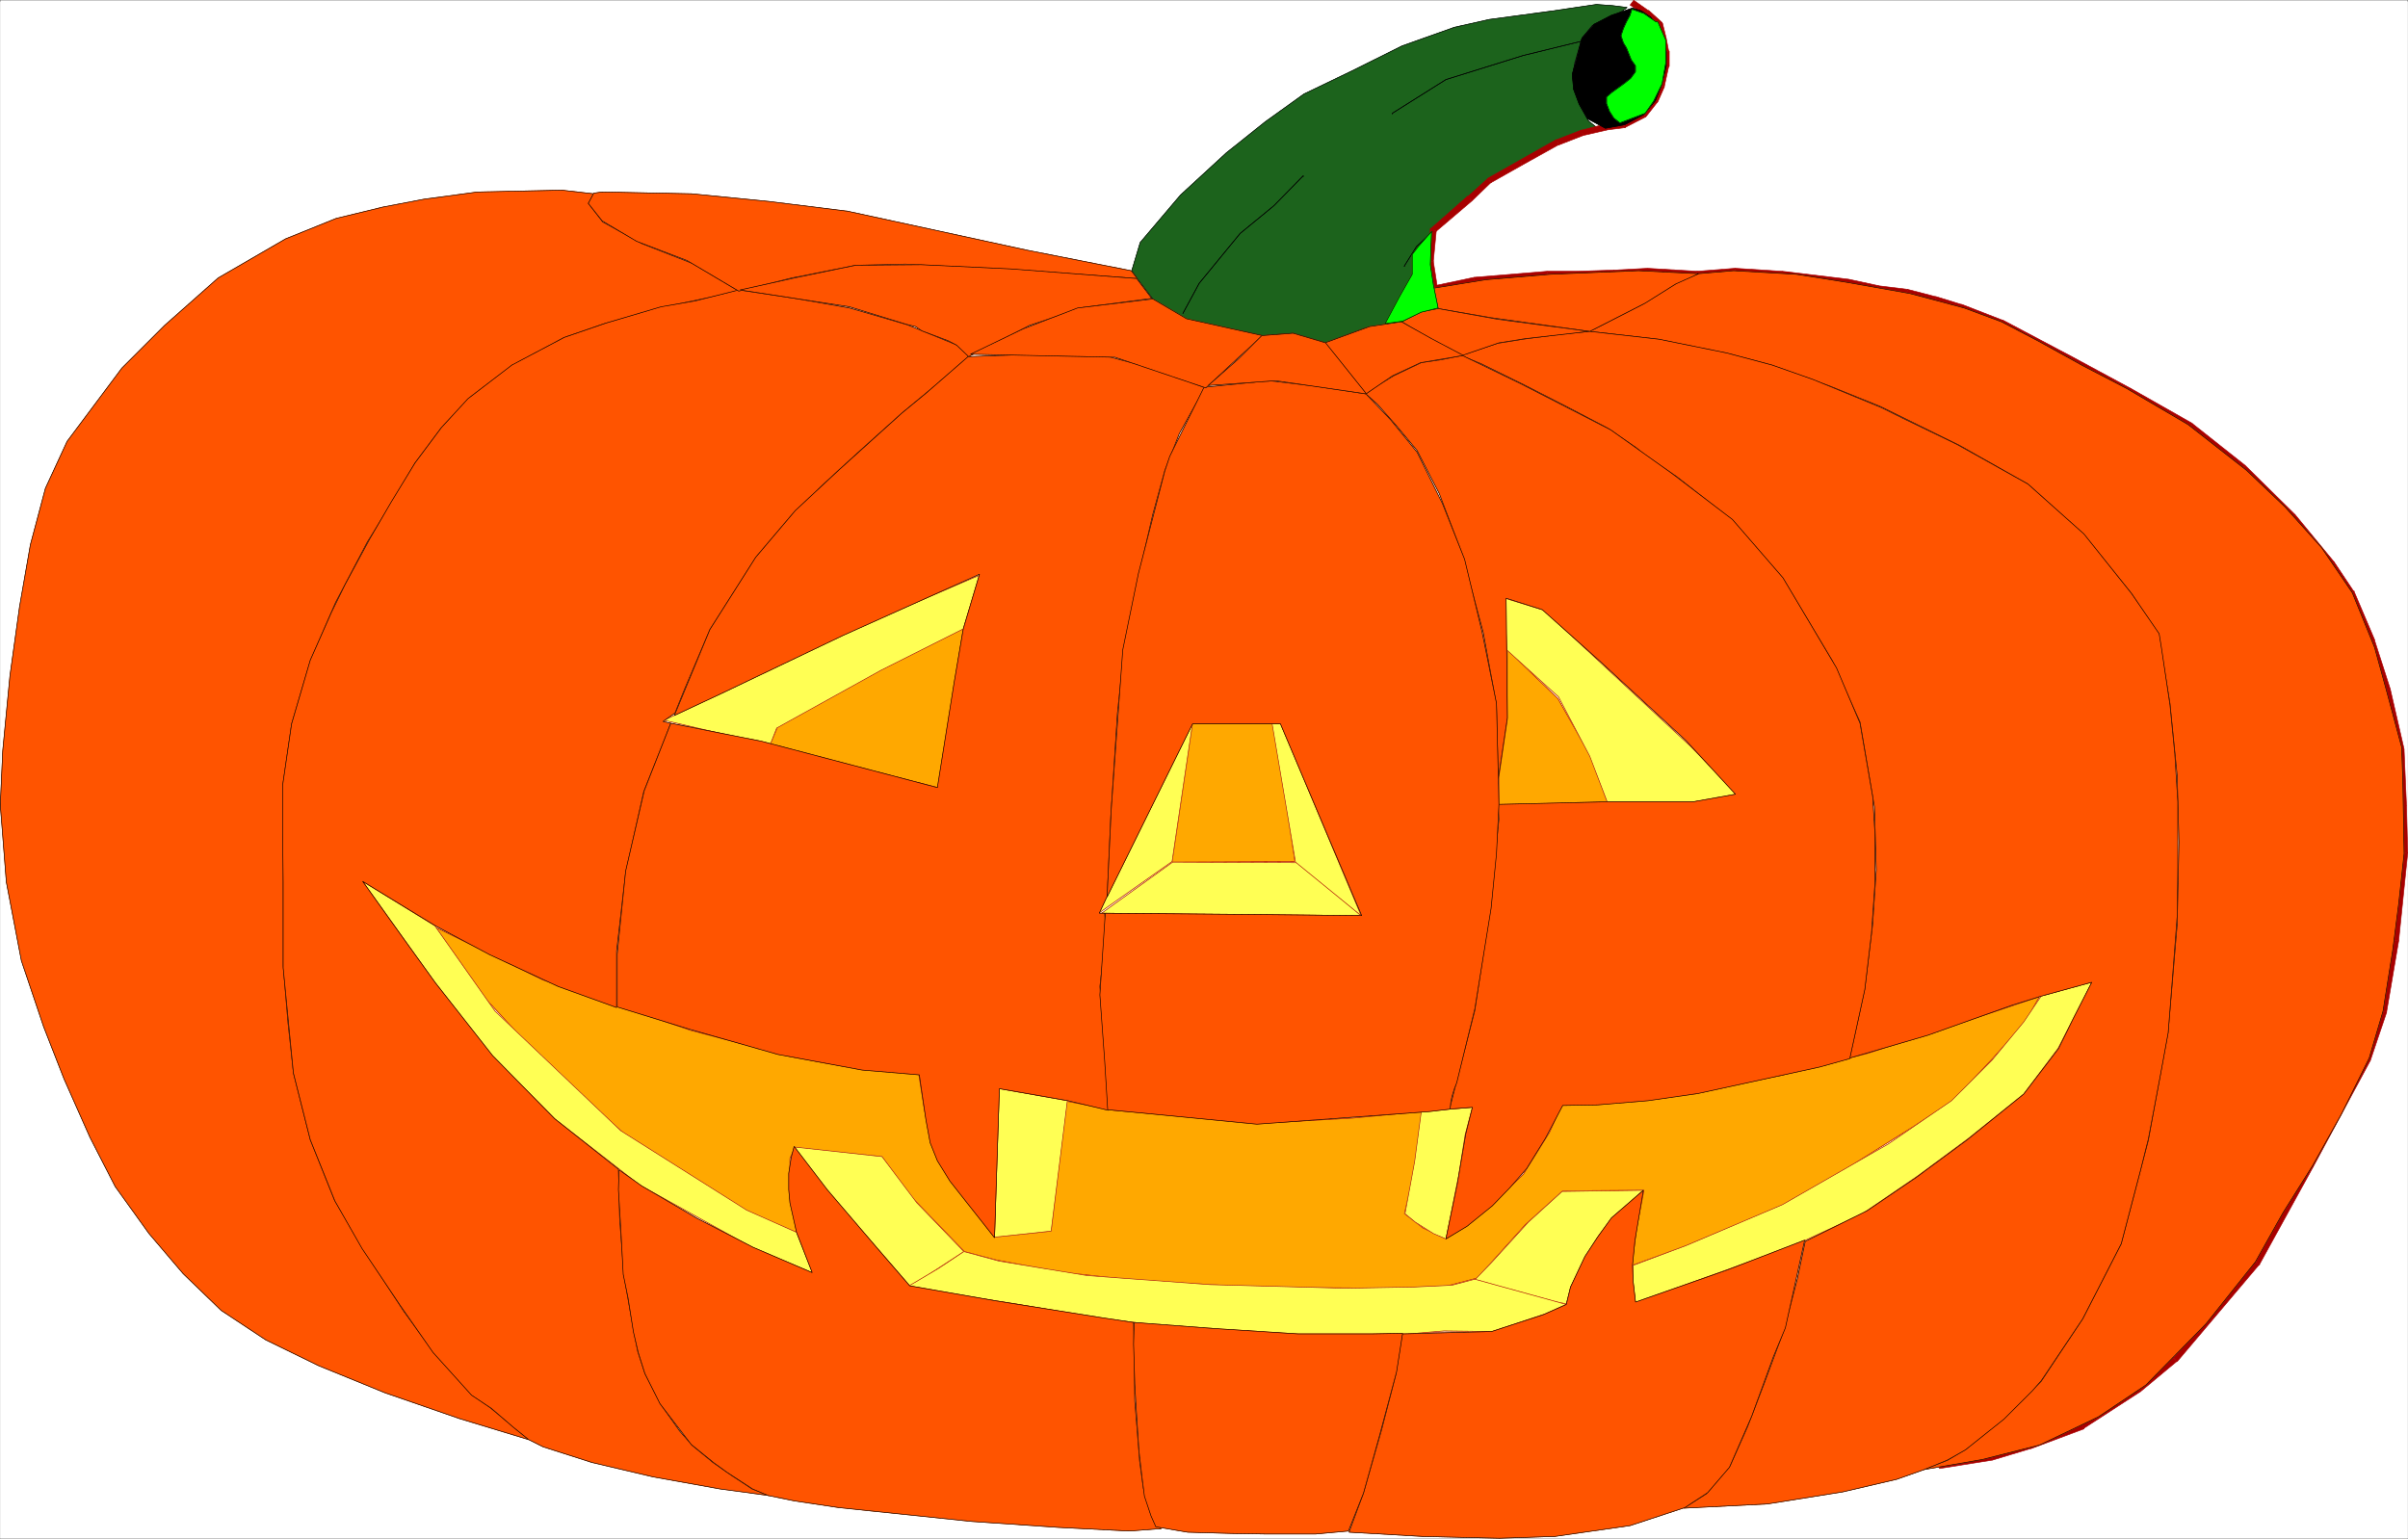 <svg width="3997.011" height="2554.129" viewBox="0 0 2997.758 1915.597" xmlns="http://www.w3.org/2000/svg"><rect x="0" y="0" width="2997.758" height="1915.597" fill="#333333" stroke="none"/><defs><clipPath id="a"><path d="M0 0h2997.016v1913.082H0Zm0 0"/></clipPath></defs><path style="fill:#fff;fill-opacity:1;fill-rule:nonzero;stroke:none" d="M0 1913.082h2997.016V-1.84H0Zm0 0" transform="translate(.371 2.143)"/><g clip-path="url(#a)" transform="translate(.371 2.143)"><path style="fill:#fff;fill-opacity:1;fill-rule:evenodd;stroke:#fff;stroke-width:.19;stroke-linecap:square;stroke-linejoin:bevel;stroke-miterlimit:10;stroke-opacity:1" d="M0 .25h766.5V490H0Zm0 0" transform="matrix(3.91 0 0 -3.91 0 1914.06)"/></g><path style="fill:#1c631c;fill-opacity:1;fill-rule:evenodd;stroke:#1c631c;stroke-width:.19;stroke-linecap:square;stroke-linejoin:bevel;stroke-miterlimit:10;stroke-opacity:1" d="m362.94 412.87 12.84 15.12 14.56 13.4 12.46 9.95 12.26 8.8 15.52 7.47 15.71 7.84 16.68 5.94 11.11 2.49 19.93 2.68 14.18 2.1 5.17-.38 4.6-.58-3.45-2.48-7.66-3.26-3.26-4.02-2.3-7.84-.77-4.79 2.3-8.61 2.88-5.17 2.87-2.29-7.28-1.73-9.96-4.4-17.44-10.33-7.28-6.89-5.94-4.79-4.79-4.4-.39-10.33.96-8.04 1.34-6.51-5.94-1.15-5.56-3.06-11.49-1.91-12.84-4.79-10.35 3.06-9.77-.76-24.91 5.36-9.97 6.31-4.98 6.51-1.73 2.49zm0 0" transform="matrix(3.91 0 0 -3.91 .371 1916.203)"/><path style="fill:none;stroke:#000;stroke-width:.19;stroke-linecap:square;stroke-linejoin:bevel;stroke-miterlimit:10;stroke-opacity:1" d="m362.94 412.87 12.84 15.12 14.56 13.4 12.46 9.95 12.26 8.8 15.52 7.47 15.71 7.84 16.68 5.94 11.11 2.49 19.93 2.68 14.18 2.1 5.17-.38 4.6-.58-3.45-2.48-7.66-3.26-3.26-4.02-2.3-7.84-.77-4.79 2.3-8.61 2.88-5.17 2.87-2.29-7.28-1.73-9.96-4.4-17.44-10.33-7.28-6.89-5.94-4.79-4.79-4.4-.39-10.33.96-8.04 1.34-6.51-5.94-1.15-5.56-3.06-11.49-1.91-12.84-4.79-10.35 3.06-9.77-.76-24.91 5.36-9.97 6.31-4.98 6.51-1.73 2.49zm0 0" transform="matrix(3.91 0 0 -3.91 .371 1916.203)"/><path style="fill:#ffa800;fill-opacity:1;fill-rule:evenodd;stroke:#ffa800;stroke-width:.19;stroke-linecap:square;stroke-linejoin:bevel;stroke-miterlimit:10;stroke-opacity:1" d="m400.11 132.31-24.33 2.29-21.27 1.92-14.95 2.87-4.98-41.34-18.02-1.92-14.75 18.95-5.37 10.72-2.3 11.29-1.72 10.91-13.03 1.15-11.88 1.53-15.71 2.87-32.01 8.42-47.14 16.08-33.91 16.65 16.28-23.16 11.5-12.44 17.63-17.23 14.18-12.44 24.34-15.5 13.6-8.99 17.25-7.27-1.72 9.56-.39 8.62v5.36l1.53 3.44 27.79-2.87 9.58-13.01 16.67-17.23 10.16-2.68 20.31-3.83 22.61-2.48 32-1.92 24.72-.57 26.26-.19 17.63.76 9.58 2.49 15.33 17.03 11.88 10.72 25.87.19-2.3-12.05-1.53-11.87 16.86 6.12 30.66 12.83 20.69 11.86 21.08 13.21 13.03 8.61 12.46 13.2 10.35 11.68 4.6 8.04-25.11-8.42-29.32-9.57-27.78-7.08-37.56-7.28-16.67-1.34-15.52-.76-4.03-8.81-8.24-13.2-9.2-9-9.19-7.65-6.33-4.02-7.28 3.45-5.94 4.59 3.83 17.03 2.11 15.5-22.42-2.1zm0 0" transform="matrix(3.91 0 0 -3.91 .371 1916.203)"/><path style="fill:none;stroke:#a80000;stroke-width:.19;stroke-linecap:square;stroke-linejoin:bevel;stroke-miterlimit:10;stroke-opacity:1" d="m400.11 132.31-24.33 2.29-21.27 1.92-14.95 2.87-4.98-41.34-18.02-1.92-14.75 18.95-5.37 10.72-2.3 11.29-1.72 10.91-13.03 1.15-11.88 1.53-15.71 2.87-32.01 8.42-47.14 16.08-33.91 16.65 16.28-23.16 11.5-12.44 17.63-17.23 14.18-12.44 24.34-15.5 13.6-8.99 17.25-7.27-1.72 9.56-.39 8.62v5.36l1.53 3.44 27.79-2.87 9.58-13.01 16.67-17.23 10.16-2.68 20.31-3.83 22.61-2.48 32-1.92 24.72-.57 26.26-.19 17.63.76 9.58 2.49 15.33 17.03 11.88 10.72 25.87.19-2.3-12.05-1.53-11.87 16.86 6.12 30.66 12.83 20.69 11.86 21.08 13.21 13.03 8.61 12.46 13.2 10.35 11.68 4.6 8.04-25.11-8.42-29.32-9.57-27.78-7.08-37.56-7.28-16.67-1.34-15.52-.76-4.03-8.81-8.24-13.2-9.2-9-9.19-7.65-6.33-4.02-7.28 3.45-5.94 4.59 3.83 17.03 2.11 15.5-22.42-2.1zm0 0" transform="matrix(3.91 0 0 -3.91 .371 1916.203)"/><path style="fill:#ffa800;fill-opacity:1;fill-rule:evenodd;stroke:#ffa800;stroke-width:.19;stroke-linecap:square;stroke-linejoin:bevel;stroke-miterlimit:10;stroke-opacity:1" d="m379.61 259.77 25.87-.19 6.71-43.83-39.1-.19zm0 0" transform="matrix(3.91 0 0 -3.91 .371 1916.203)"/><path style="fill:none;stroke:#a80000;stroke-width:.19;stroke-linecap:square;stroke-linejoin:bevel;stroke-miterlimit:10;stroke-opacity:1" d="m379.61 259.77 25.87-.19 6.71-43.83-39.1-.19zm0 0" transform="matrix(3.91 0 0 -3.91 .371 1916.203)"/><path style="fill:#ffa800;fill-opacity:1;fill-rule:evenodd;stroke:#ffa800;stroke-width:.19;stroke-linecap:square;stroke-linejoin:bevel;stroke-miterlimit:10;stroke-opacity:1" d="m479.83 283.12 5.75-5.55 10.35-9.96 10.34-18.37 5.37-14.54-34.49-1.15v9.18l2.68 18.18zm0 0" transform="matrix(3.91 0 0 -3.91 .371 1916.203)"/><path style="fill:none;stroke:#a80000;stroke-width:.19;stroke-linecap:square;stroke-linejoin:bevel;stroke-miterlimit:10;stroke-opacity:1" d="m479.83 283.12 5.75-5.55 10.35-9.96 10.34-18.37 5.37-14.54-34.49-1.15v9.18l2.68 18.18zm0 0" transform="matrix(3.91 0 0 -3.91 .371 1916.203)"/><path style="fill:#ffa800;fill-opacity:1;fill-rule:evenodd;stroke:#ffa800;stroke-width:.19;stroke-linecap:square;stroke-linejoin:bevel;stroke-miterlimit:10;stroke-opacity:1" d="m245.09 252.88 53.46-13.59 8.05 50.72-30.09-15.12-28.93-16.08zm0 0" transform="matrix(3.91 0 0 -3.91 .371 1916.203)"/><path style="fill:none;stroke:#a80000;stroke-width:.19;stroke-linecap:square;stroke-linejoin:bevel;stroke-miterlimit:10;stroke-opacity:1" d="m245.09 252.88 53.46-13.59 8.05 50.72-30.09-15.12-28.93-16.08zm0 0" transform="matrix(3.91 0 0 -3.91 .371 1916.203)"/><path style="fill:#ffff54;fill-opacity:1;fill-rule:evenodd;stroke:#ffff54;stroke-width:.19;stroke-linecap:square;stroke-linejoin:bevel;stroke-miterlimit:10;stroke-opacity:1" d="m350.67 199.29 22.62 16.27 40.05-.19 19.92-16.85zm0 0" transform="matrix(3.91 0 0 -3.91 .371 1916.203)"/><path style="fill:none;stroke:#a80000;stroke-width:.19;stroke-linecap:square;stroke-linejoin:bevel;stroke-miterlimit:10;stroke-opacity:1" d="m350.67 199.29 22.62 16.27 40.05-.19 19.92-16.85zm0 0" transform="matrix(3.91 0 0 -3.91 .371 1916.203)"/><path style="fill:#ffff54;fill-opacity:1;fill-rule:evenodd;stroke:#ffff54;stroke-width:.19;stroke-linecap:square;stroke-linejoin:bevel;stroke-miterlimit:10;stroke-opacity:1" d="m433.26 198.52-25.67 61.25h-2.69l7.48-44.21zm0 0" transform="matrix(3.91 0 0 -3.91 .371 1916.203)"/><path style="fill:none;stroke:#a80000;stroke-width:.19;stroke-linecap:square;stroke-linejoin:bevel;stroke-miterlimit:10;stroke-opacity:1" d="m433.26 198.52-25.67 61.25h-2.69l7.48-44.21zM306.98 91.54l-16.67-10.72 13.42-2.87 18.39-3.06 23.95-3.64 22.81-3.63 11.69-.96 34.11-1.34 35.26.38 17.43.39v-.19" transform="matrix(3.91 0 0 -3.91 .371 1916.203)"/><path style="fill:#a80000;fill-opacity:1;fill-rule:evenodd;stroke:#a80000;stroke-width:.19;stroke-linecap:square;stroke-linejoin:bevel;stroke-miterlimit:10;stroke-opacity:1" d="M524.86 486.75h-.19l-4.6 3.25-1.15-1.53 4.79-3.25v.19zm0 0" transform="matrix(3.91 0 0 -3.91 .371 1916.203)"/><path style="fill:#a80000;fill-opacity:1;fill-rule:evenodd;stroke:#a80000;stroke-width:.19;stroke-linecap:square;stroke-linejoin:bevel;stroke-miterlimit:10;stroke-opacity:1" d="m529.27 482.54-.39.57-4.02 3.64-1.15-1.34 4.03-3.64-.39.38 1.92.39-.19.38-.2.19zm0 0" transform="matrix(3.91 0 0 -3.91 .371 1916.203)"/><path style="fill:#a80000;fill-opacity:1;fill-rule:evenodd;stroke:#a80000;stroke-width:.19;stroke-linecap:square;stroke-linejoin:bevel;stroke-miterlimit:10;stroke-opacity:1" d="m530.42 477.94-1.15 4.6-1.92-.39 1.34-4.59zm.96-4.21-.2.19-.76 4.02-1.73-.38.77-4.02v.19h1.92-.2v.19zm0 0" transform="matrix(3.91 0 0 -3.91 .371 1916.203)"/><path style="fill:#a80000;fill-opacity:1;fill-rule:evenodd;stroke:#a80000;stroke-width:.19;stroke-linecap:square;stroke-linejoin:bevel;stroke-miterlimit:10;stroke-opacity:1" d="m531.18 468.76.2.19v4.78h-1.92v-4.78.19l1.72-.38v.19h.2zm0 0" transform="matrix(3.91 0 0 -3.91 .371 1916.203)"/><path style="fill:#a80000;fill-opacity:1;fill-rule:evenodd;stroke:#a80000;stroke-width:.19;stroke-linecap:square;stroke-linejoin:bevel;stroke-miterlimit:10;stroke-opacity:1" d="M529.84 462.44v.19l1.34 6.13-1.72.38-1.34-6.12v.19zm0 0" transform="matrix(3.91 0 0 -3.91 .371 1916.203)"/><path style="fill:#a80000;fill-opacity:1;fill-rule:evenodd;stroke:#a80000;stroke-width:.19;stroke-linecap:square;stroke-linejoin:bevel;stroke-miterlimit:10;stroke-opacity:1" d="m527.54 457.46.2.2 2.1 4.78-1.72.77-2.11-4.79.19.19 1.34-1.15.2.2zm0 0" transform="matrix(3.91 0 0 -3.91 .371 1916.203)"/><path style="fill:#a80000;fill-opacity:1;fill-rule:evenodd;stroke:#a80000;stroke-width:.19;stroke-linecap:square;stroke-linejoin:bevel;stroke-miterlimit:10;stroke-opacity:1" d="m523.9 452.87.19.19 3.45 4.4-1.34 1.15-3.45-4.4.19.19.96-1.53.19.19zm0 0" transform="matrix(3.91 0 0 -3.91 .371 1916.203)"/><path style="fill:#a80000;fill-opacity:1;fill-rule:evenodd;stroke:#a80000;stroke-width:.19;stroke-linecap:square;stroke-linejoin:bevel;stroke-miterlimit:10;stroke-opacity:1" d="m517.2 449.43.38.19 6.32 3.25-.96 1.53-6.32-3.25.38.19.2-1.91h.19l.19.19zm0 0" transform="matrix(3.91 0 0 -3.91 .371 1916.203)"/><path style="fill:#a80000;fill-opacity:1;fill-rule:evenodd;stroke:#a80000;stroke-width:.19;stroke-linecap:square;stroke-linejoin:bevel;stroke-miterlimit:10;stroke-opacity:1" d="M511.45 448.66h-.19l5.94.77-.2 1.91-5.94-.76zm0 0" transform="matrix(3.91 0 0 -3.91 .371 1916.203)"/><path style="fill:#a80000;fill-opacity:1;fill-rule:evenodd;stroke:#a80000;stroke-width:.19;stroke-linecap:square;stroke-linejoin:bevel;stroke-miterlimit:10;stroke-opacity:1" d="m503.97 446.94 7.48 1.72-.39 1.92-7.47-1.92h-.19zm0 0" transform="matrix(3.91 0 0 -3.91 .371 1916.203)"/><path style="fill:#a80000;fill-opacity:1;fill-rule:evenodd;stroke:#a80000;stroke-width:.19;stroke-linecap:square;stroke-linejoin:bevel;stroke-miterlimit:10;stroke-opacity:1" d="m496.31 444.07-.19-.19 7.85 3.06-.57 1.72-7.86-3.06h-.19zm0 0" transform="matrix(3.91 0 0 -3.91 .371 1916.203)"/><path style="fill:#a80000;fill-opacity:1;fill-rule:evenodd;stroke:#a80000;stroke-width:.19;stroke-linecap:square;stroke-linejoin:bevel;stroke-miterlimit:10;stroke-opacity:1" d="m484.62 437.56 11.69 6.51-.96 1.53-11.5-6.51zm0 0" transform="matrix(3.91 0 0 -3.91 .371 1916.203)"/><path style="fill:#a80000;fill-opacity:1;fill-rule:evenodd;stroke:#a80000;stroke-width:.19;stroke-linecap:square;stroke-linejoin:bevel;stroke-miterlimit:10;stroke-opacity:1" d="m474.66 432.01-.2-.19 10.16 5.74-.77 1.53-10.15-5.74-.19-.19.19.19-.19-.19zm0 0" transform="matrix(3.91 0 0 -3.91 .371 1916.203)"/><path style="fill:#a80000;fill-opacity:1;fill-rule:evenodd;stroke:#a80000;stroke-width:.19;stroke-linecap:square;stroke-linejoin:bevel;stroke-miterlimit:10;stroke-opacity:1" d="m468.52 426.08 6.14 5.93-1.15 1.15-6.33-5.74v.19zm0 0" transform="matrix(3.91 0 0 -3.91 .371 1916.203)"/><path style="fill:#a80000;fill-opacity:1;fill-rule:evenodd;stroke:#a80000;stroke-width:.19;stroke-linecap:square;stroke-linejoin:bevel;stroke-miterlimit:10;stroke-opacity:1" d="m457.22 416.7-.39-.57 11.69 9.95-1.34 1.53-11.5-10.14-.38-.58.38.58-.38-.2v-.38zm0 0" transform="matrix(3.91 0 0 -3.91 .371 1916.203)"/><path style="fill:#a80000;fill-opacity:1;fill-rule:evenodd;stroke:#a80000;stroke-width:.19;stroke-linecap:square;stroke-linejoin:bevel;stroke-miterlimit:10;stroke-opacity:1" d="M456.26 406.94v-.19l.96 9.95-1.92.19-.77-9.95v-.19.19h-.19l.19-.19zm0 0" transform="matrix(3.91 0 0 -3.91 .371 1916.203)"/><path style="fill:#a80000;fill-opacity:1;fill-rule:evenodd;stroke:#a80000;stroke-width:.19;stroke-linecap:square;stroke-linejoin:bevel;stroke-miterlimit:10;stroke-opacity:1" d="m456.64 399.09.96-.76-1.34 8.61-1.73-.19 1.35-8.61.95-.77-.95.77.19-.96.76.19zm0 0" transform="matrix(3.91 0 0 -3.91 .371 1916.203)"/><path style="fill:#a80000;fill-opacity:1;fill-rule:evenodd;stroke:#a80000;stroke-width:.19;stroke-linecap:square;stroke-linejoin:bevel;stroke-miterlimit:10;stroke-opacity:1" d="m469.29 401.77-12.65-2.68.19-1.72 12.84 2.68h-.19zm0 0" transform="matrix(3.91 0 0 -3.91 .371 1916.203)"/><path style="fill:#a80000;fill-opacity:1;fill-rule:evenodd;stroke:#a80000;stroke-width:.19;stroke-linecap:square;stroke-linejoin:bevel;stroke-miterlimit:10;stroke-opacity:1" d="m492.48 403.69-23.19-1.92.19-1.72 23.19 1.72h-.19zm0 0" transform="matrix(3.91 0 0 -3.91 .371 1916.203)"/><path style="fill:#a80000;fill-opacity:1;fill-rule:evenodd;stroke:#a80000;stroke-width:.19;stroke-linecap:square;stroke-linejoin:bevel;stroke-miterlimit:10;stroke-opacity:1" d="M501.87 403.69h-9.39v-1.92l9.39.19zm11.88.38-11.88-.38v-1.73l11.88.39h.19zm0 0" transform="matrix(3.91 0 0 -3.91 .371 1916.203)"/><path style="fill:#a80000;fill-opacity:1;fill-rule:evenodd;stroke:#a80000;stroke-width:.19;stroke-linecap:square;stroke-linejoin:bevel;stroke-miterlimit:10;stroke-opacity:1" d="m524.48 404.64-10.73-.57.19-1.72 10.54.57zm15.71-.95h.19l-15.9.95v-1.72l15.71-.96h.19zm0 0" transform="matrix(3.91 0 0 -3.91 .371 1916.203)"/><path style="fill:#a80000;fill-opacity:1;fill-rule:evenodd;stroke:#a80000;stroke-width:.19;stroke-linecap:square;stroke-linejoin:bevel;stroke-miterlimit:10;stroke-opacity:1" d="M552.45 404.64h-.19l-12.07-.95.19-1.73 12.07.96h-.19zm0 0" transform="matrix(3.91 0 0 -3.91 .371 1916.203)"/><path style="fill:#a80000;fill-opacity:1;fill-rule:evenodd;stroke:#a80000;stroke-width:.19;stroke-linecap:square;stroke-linejoin:bevel;stroke-miterlimit:10;stroke-opacity:1" d="M567.4 403.69h-.19l-14.76.95-.19-1.72 14.95-.96zm0 0" transform="matrix(3.91 0 0 -3.91 .371 1916.203)"/><path style="fill:#a80000;fill-opacity:1;fill-rule:evenodd;stroke:#a80000;stroke-width:.19;stroke-linecap:square;stroke-linejoin:bevel;stroke-miterlimit:10;stroke-opacity:1" d="M588.29 401.2h-.19l-20.7 2.49-.19-1.73 20.7-2.48zm9.58-2.11h.19l-9.77 2.11-.38-1.72 9.77-2.11zm0 0" transform="matrix(3.91 0 0 -3.91 .371 1916.203)"/><path style="fill:#a80000;fill-opacity:1;fill-rule:evenodd;stroke:#a80000;stroke-width:.19;stroke-linecap:square;stroke-linejoin:bevel;stroke-miterlimit:10;stroke-opacity:1" d="m607.26 397.94-9.39 1.15-.19-1.72 9.39-1.34h-.19zm0 0" transform="matrix(3.91 0 0 -3.91 .371 1916.203)"/><path style="fill:#a80000;fill-opacity:1;fill-rule:evenodd;stroke:#a80000;stroke-width:.19;stroke-linecap:square;stroke-linejoin:bevel;stroke-miterlimit:10;stroke-opacity:1" d="M616.27 395.65h-.2l-8.81 2.29-.38-1.91 9-2.3h-.19zm0 0" transform="matrix(3.91 0 0 -3.91 .371 1916.203)"/><path style="fill:#a80000;fill-opacity:1;fill-rule:evenodd;stroke:#a80000;stroke-width:.19;stroke-linecap:square;stroke-linejoin:bevel;stroke-miterlimit:10;stroke-opacity:1" d="M624.51 393.16h-.2l-8.04 2.49-.58-1.92 8.24-2.29h-.19zm0 0" transform="matrix(3.91 0 0 -3.91 .371 1916.203)"/><path style="fill:#a80000;fill-opacity:1;fill-rule:evenodd;stroke:#a80000;stroke-width:.19;stroke-linecap:square;stroke-linejoin:bevel;stroke-miterlimit:10;stroke-opacity:1" d="M637.54 388.18h-.2l-12.83 4.98-.77-1.72 13.03-4.79h-.19zm0 0" transform="matrix(3.91 0 0 -3.91 .371 1916.203)"/><path style="fill:#a80000;fill-opacity:1;fill-rule:evenodd;stroke:#a80000;stroke-width:.19;stroke-linecap:square;stroke-linejoin:bevel;stroke-miterlimit:10;stroke-opacity:1" d="m659.57 376.51-22.03 11.67-.96-1.53 22.04-11.67zm0 0" transform="matrix(3.91 0 0 -3.91 .371 1916.203)"/><path style="fill:#a80000;fill-opacity:1;fill-rule:evenodd;stroke:#a80000;stroke-width:.19;stroke-linecap:square;stroke-linejoin:bevel;stroke-miterlimit:10;stroke-opacity:1" d="m678.35 366.37-18.78 10.14-.95-1.53 18.97-10.14zm0 0" transform="matrix(3.91 0 0 -3.91 .371 1916.203)"/><path style="fill:#a80000;fill-opacity:1;fill-rule:evenodd;stroke:#a80000;stroke-width:.19;stroke-linecap:square;stroke-linejoin:bevel;stroke-miterlimit:10;stroke-opacity:1" d="m698.09 355.08-.19.19-19.55 11.1-.76-1.53 19.35-11.3v.2zm0 0" transform="matrix(3.91 0 0 -3.91 .371 1916.203)"/><path style="fill:#a80000;fill-opacity:1;fill-rule:evenodd;stroke:#a80000;stroke-width:.19;stroke-linecap:square;stroke-linejoin:bevel;stroke-miterlimit:10;stroke-opacity:1" d="m714.76 341.87-16.67 13.21-1.15-1.34 16.67-13.21zm0 0" transform="matrix(3.91 0 0 -3.91 .371 1916.203)"/><path style="fill:#a80000;fill-opacity:1;fill-rule:evenodd;stroke:#a80000;stroke-width:.19;stroke-linecap:square;stroke-linejoin:bevel;stroke-miterlimit:10;stroke-opacity:1" d="m730.67 326.18-15.91 15.69-1.15-1.34 15.71-15.5zm0 0" transform="matrix(3.91 0 0 -3.91 .371 1916.203)"/><path style="fill:#a80000;fill-opacity:1;fill-rule:evenodd;stroke:#a80000;stroke-width:.19;stroke-linecap:square;stroke-linejoin:bevel;stroke-miterlimit:10;stroke-opacity:1" d="m743.12 311.06-12.45 15.12-1.35-1.15 12.46-15.12h-.19zm0 0" transform="matrix(3.91 0 0 -3.91 .371 1916.203)"/><path style="fill:#a80000;fill-opacity:1;fill-rule:evenodd;stroke:#a80000;stroke-width:.19;stroke-linecap:square;stroke-linejoin:bevel;stroke-miterlimit:10;stroke-opacity:1" d="m749.45 301.68-.2.19-6.13 9.19-1.53-1.15 6.32-9-.19.2 1.73.57v.19h-.2zm0 0" transform="matrix(3.91 0 0 -3.91 .371 1916.203)"/><path style="fill:#a80000;fill-opacity:1;fill-rule:evenodd;stroke:#a80000;stroke-width:.19;stroke-linecap:square;stroke-linejoin:bevel;stroke-miterlimit:10;stroke-opacity:1" d="M755.96 286.18v.19l-6.51 15.31-1.73-.57 6.71-15.51v.19Zm0 0" transform="matrix(3.91 0 0 -3.91 .371 1916.203)"/><path style="fill:#a80000;fill-opacity:1;fill-rule:evenodd;stroke:#a80000;stroke-width:.19;stroke-linecap:square;stroke-linejoin:bevel;stroke-miterlimit:10;stroke-opacity:1" d="m760.94 270.68-4.98 15.5-1.53-.39 4.79-15.69v.19zm0 0" transform="matrix(3.91 0 0 -3.91 .371 1916.203)"/><path style="fill:#a80000;fill-opacity:1;fill-rule:evenodd;stroke:#a80000;stroke-width:.19;stroke-linecap:square;stroke-linejoin:bevel;stroke-miterlimit:10;stroke-opacity:1" d="M765.35 251.35v.19l-4.41 19.14-1.72-.39 4.21-19.14v.2zm0 0" transform="matrix(3.91 0 0 -3.91 .371 1916.203)"/><path style="fill:#a80000;fill-opacity:1;fill-rule:evenodd;stroke:#a80000;stroke-width:.19;stroke-linecap:square;stroke-linejoin:bevel;stroke-miterlimit:10;stroke-opacity:1" d="m766.12 233.55-.77 17.8h-1.92l.96-17.8zm.38-15.12v.19l-.38 14.93h-1.73l.19-14.93Zm0 0" transform="matrix(3.91 0 0 -3.91 .371 1916.203)"/><path style="fill:#a80000;fill-opacity:1;fill-rule:evenodd;stroke:#a80000;stroke-width:.19;stroke-linecap:square;stroke-linejoin:bevel;stroke-miterlimit:10;stroke-opacity:1" d="m763.63 190.49 2.87 27.94-1.92.19-2.87-27.94zm0 0" transform="matrix(3.91 0 0 -3.91 .371 1916.203)"/><path style="fill:#a80000;fill-opacity:1;fill-rule:evenodd;stroke:#a80000;stroke-width:.19;stroke-linecap:square;stroke-linejoin:bevel;stroke-miterlimit:10;stroke-opacity:1" d="M759.79 167.71v.19l3.84 22.59-1.92.19-3.83-22.39h.19zm0 0" transform="matrix(3.91 0 0 -3.91 .371 1916.203)"/><path style="fill:#a80000;fill-opacity:1;fill-rule:evenodd;stroke:#a80000;stroke-width:.19;stroke-linecap:square;stroke-linejoin:bevel;stroke-miterlimit:10;stroke-opacity:1" d="m754.62 152.4 5.17 15.31-1.72.58-5.18-15.32v.2zm0 0" transform="matrix(3.91 0 0 -3.91 .371 1916.203)"/><path style="fill:#a80000;fill-opacity:1;fill-rule:evenodd;stroke:#a80000;stroke-width:.19;stroke-linecap:square;stroke-linejoin:bevel;stroke-miterlimit:10;stroke-opacity:1" d="m736.41 118.53 18.21 33.87-1.73.77-18.01-33.69zm-17.24-31.2.19.19 17.05 31.01-1.53.95-17.05-31.19v.19l1.34-1.15h.19v.19zm0 0" transform="matrix(3.91 0 0 -3.91 .371 1916.203)"/><path style="fill:#a80000;fill-opacity:1;fill-rule:evenodd;stroke:#a80000;stroke-width:.19;stroke-linecap:square;stroke-linejoin:bevel;stroke-miterlimit:10;stroke-opacity:1" d="M692.92 56.52h.19l26.06 30.81-1.34 1.15-26.06-30.81v.19zm0 0" transform="matrix(3.91 0 0 -3.91 .371 1916.203)"/><path style="fill:#a80000;fill-opacity:1;fill-rule:evenodd;stroke:#a80000;stroke-width:.19;stroke-linecap:square;stroke-linejoin:bevel;stroke-miterlimit:10;stroke-opacity:1" d="m681.42 46.95 11.5 9.57-1.15 1.34-11.5-9.57h.19zm0 0" transform="matrix(3.91 0 0 -3.91 .371 1916.203)"/><path style="fill:#a80000;fill-opacity:1;fill-rule:evenodd;stroke:#a80000;stroke-width:.19;stroke-linecap:square;stroke-linejoin:bevel;stroke-miterlimit:10;stroke-opacity:1" d="M663.41 35.08v.19l18.01 11.68-.96 1.34-17.82-11.48.77-1.73v.19zm0 0" transform="matrix(3.91 0 0 -3.91 .371 1916.203)"/><path style="fill:#a80000;fill-opacity:1;fill-rule:evenodd;stroke:#a80000;stroke-width:.19;stroke-linecap:square;stroke-linejoin:bevel;stroke-miterlimit:10;stroke-opacity:1" d="M646.35 28.77h.19l16.87 6.31-.77 1.73-16.86-6.32h.19zm0 0" transform="matrix(3.91 0 0 -3.91 .371 1916.203)"/><path style="fill:#a80000;fill-opacity:1;fill-rule:evenodd;stroke:#a80000;stroke-width:.19;stroke-linecap:square;stroke-linejoin:bevel;stroke-miterlimit:10;stroke-opacity:1" d="m634.28 25.13 12.07 3.64-.38 1.72-12.07-3.64h.19zm0 0" transform="matrix(3.91 0 0 -3.91 .371 1916.203)"/><path style="fill:#a80000;fill-opacity:1;fill-rule:evenodd;stroke:#a80000;stroke-width:.19;stroke-linecap:square;stroke-linejoin:bevel;stroke-miterlimit:10;stroke-opacity:1" d="M617.42 23.41v-.96l16.86 2.68-.19 1.72-16.87-2.68zm0 0" transform="matrix(3.91 0 0 -3.91 .371 1916.203)"/><path style="fill:none;stroke:#000;stroke-width:.19;stroke-linecap:square;stroke-linejoin:bevel;stroke-miterlimit:10;stroke-opacity:1" d="m503.59 476.99-18.78-4.6-24.53-7.65-17.05-10.72v-.19m-66.69-63.54 5.18 9.57 13.03 15.88 10.73 8.81 9.39 9.57v-.2m41.01-17.6-4.99-4.79-3.83-6.12v-.19" transform="matrix(3.91 0 0 -3.91 .371 1916.203)"/><path style="fill:#ff5400;fill-opacity:1;fill-rule:evenodd;stroke:#ff5400;stroke-width:.19;stroke-linecap:square;stroke-linejoin:bevel;stroke-miterlimit:10;stroke-opacity:1" d="m455.68 416.32-.38-10.53.96-6.31 1.53-7.47-5.36-1.34-5.94-2.87-5.56-.76 4.6 8.61 4.02 7.08v6.32l1.92 2.48zm0 0" transform="matrix(3.91 0 0 -3.91 .371 1916.203)"/><path style="fill:none;stroke:#000;stroke-width:.19;stroke-linecap:square;stroke-linejoin:bevel;stroke-miterlimit:10;stroke-opacity:1" d="m455.68 416.32-.38-10.53.96-6.31 1.53-7.47-5.36-1.34-5.94-2.87-5.56-.76 4.6 8.61 4.02 7.08v6.32l1.92 2.48zm0 0" transform="matrix(3.91 0 0 -3.91 .371 1916.203)"/><path style="fill:#ffff54;fill-opacity:1;fill-rule:evenodd;stroke:#ffff54;stroke-width:.19;stroke-linecap:square;stroke-linejoin:bevel;stroke-miterlimit:10;stroke-opacity:1" d="m479.06 299.57 12.46-3.82 46.56-43.26 15.14-15.5-14.56-2.29h-27.02l-5.56 14.54-9.96 18.95-16.48 14.93zm0 0" transform="matrix(3.91 0 0 -3.91 .371 1916.203)"/><path style="fill:none;stroke:#a80000;stroke-width:.19;stroke-linecap:square;stroke-linejoin:bevel;stroke-miterlimit:10;stroke-opacity:1" d="m479.06 299.57 12.46-3.82 46.56-43.26 15.14-15.5-14.56-2.29h-27.02l-5.56 14.54-9.96 18.95-16.48 14.93zm0 0" transform="matrix(3.91 0 0 -3.91 .371 1916.203)"/><path style="fill:#ffff54;fill-opacity:1;fill-rule:evenodd;stroke:#ffff54;stroke-width:.19;stroke-linecap:square;stroke-linejoin:bevel;stroke-miterlimit:10;stroke-opacity:1" d="m311.77 306.85-1.91-.77-40.63-17.41-57.87-27.95 33.73-7.84 2.11 5.36 33.15 18.37 26.25 13.2zm0 0" transform="matrix(3.91 0 0 -3.91 .371 1916.203)"/><path style="fill:none;stroke:#a80000;stroke-width:.19;stroke-linecap:square;stroke-linejoin:bevel;stroke-miterlimit:10;stroke-opacity:1" d="m311.77 306.85-1.91-.77-40.63-17.41-57.87-27.95 33.73-7.84 2.11 5.36 33.15 18.37 26.25 13.2zm0 0" transform="matrix(3.91 0 0 -3.91 .371 1916.203)"/><path style="fill:#ffff54;fill-opacity:1;fill-rule:evenodd;stroke:#ffff54;stroke-width:.19;stroke-linecap:square;stroke-linejoin:bevel;stroke-miterlimit:10;stroke-opacity:1" d="m379.61 259.77-29.89-60.48 23.37 16.46zm0 0" transform="matrix(3.91 0 0 -3.91 .371 1916.203)"/><path style="fill:none;stroke:#a80000;stroke-width:.19;stroke-linecap:square;stroke-linejoin:bevel;stroke-miterlimit:10;stroke-opacity:1" d="m379.61 259.77-29.89-60.48 23.37 16.46zm0 0" transform="matrix(3.91 0 0 -3.91 .371 1916.203)"/><path style="fill:#ffff54;fill-opacity:1;fill-rule:evenodd;stroke:#ffff54;stroke-width:.19;stroke-linecap:square;stroke-linejoin:bevel;stroke-miterlimit:10;stroke-opacity:1" d="m253.52 97.67-15.91 7.08-40.04 25.26-40.05 38.08-19.17 27.18-22.99 14.16 22.99-32.15 18.02-23.16 20.12-20.28 27.02-21.06 35.83-19.9 19.35-8.23zm0 0" transform="matrix(3.91 0 0 -3.91 .371 1916.203)"/><path style="fill:none;stroke:#a80000;stroke-width:.19;stroke-linecap:square;stroke-linejoin:bevel;stroke-miterlimit:10;stroke-opacity:1" d="m253.52 97.67-15.91 7.08-40.04 25.26-40.05 38.08-19.17 27.18-22.99 14.16 22.99-32.15 18.02-23.16 20.12-20.28 27.02-21.06 35.83-19.9 19.35-8.23zm0 0" transform="matrix(3.91 0 0 -3.91 .371 1916.203)"/><path style="fill:#ffff54;fill-opacity:1;fill-rule:evenodd;stroke:#ffff54;stroke-width:.19;stroke-linecap:square;stroke-linejoin:bevel;stroke-miterlimit:10;stroke-opacity:1" d="m252.75 124.84 27.98-3.06 11.11-14.74 14.95-15.5-17.05-11.1-27.02 31.2zm0 0" transform="matrix(3.91 0 0 -3.91 .371 1916.203)"/><path style="fill:none;stroke:#a80000;stroke-width:.19;stroke-linecap:square;stroke-linejoin:bevel;stroke-miterlimit:10;stroke-opacity:1" d="m252.75 124.84 27.98-3.06 11.11-14.74 14.95-15.5-17.05-11.1-27.02 31.2zm0 0" transform="matrix(3.91 0 0 -3.91 .371 1916.203)"/><path style="fill:#ffff54;fill-opacity:1;fill-rule:evenodd;stroke:#ffff54;stroke-width:.19;stroke-linecap:square;stroke-linejoin:bevel;stroke-miterlimit:10;stroke-opacity:1" d="m316.56 96.13 18.02 1.92 5.17 41.53-21.65 3.83zm0 0" transform="matrix(3.91 0 0 -3.91 .371 1916.203)"/><path style="fill:none;stroke:#a80000;stroke-width:.19;stroke-linecap:square;stroke-linejoin:bevel;stroke-miterlimit:10;stroke-opacity:1" d="m316.56 96.13 18.02 1.92 5.17 41.53-21.65 3.83zm0 0" transform="matrix(3.91 0 0 -3.91 .371 1916.203)"/><path style="fill:#ffff54;fill-opacity:1;fill-rule:evenodd;stroke:#ffff54;stroke-width:.19;stroke-linecap:square;stroke-linejoin:bevel;stroke-miterlimit:10;stroke-opacity:1" d="m452.43 136.13-2.11-15.88-3.07-16.65 3.26-2.68 5.75-3.64 4.02-1.72 4.03 20.1 2.11 13.2 2.29 8.61zm0 0" transform="matrix(3.91 0 0 -3.91 .371 1916.203)"/><path style="fill:none;stroke:#a80000;stroke-width:.19;stroke-linecap:square;stroke-linejoin:bevel;stroke-miterlimit:10;stroke-opacity:1" d="m452.43 136.13-2.11-15.88-3.07-16.65 3.26-2.68 5.75-3.64 4.02-1.72 4.03 20.1 2.11 13.2 2.29 8.61zm0 0" transform="matrix(3.91 0 0 -3.91 .371 1916.203)"/><path style="fill:#ffff54;fill-opacity:1;fill-rule:evenodd;stroke:#ffff54;stroke-width:.19;stroke-linecap:square;stroke-linejoin:bevel;stroke-miterlimit:10;stroke-opacity:1" d="m497.27 110.68 25.87.38-3.84-3.44-6.32-5.55-4.02-5.36-4.6-7.27-4.41-9.38-1.34-5.17-12.07 2.3-13.99 4.4-3.07.96 5.37 5.55 11.69 12.82zm0 0" transform="matrix(3.91 0 0 -3.91 .371 1916.203)"/><path style="fill:none;stroke:#a80000;stroke-width:.19;stroke-linecap:square;stroke-linejoin:bevel;stroke-miterlimit:10;stroke-opacity:1" d="m497.27 110.68 25.87.38-3.84-3.44-6.32-5.55-4.02-5.36-4.6-7.27-4.41-9.38-1.34-5.17-12.07 2.3-13.99 4.4-3.07.96 5.37 5.55 11.69 12.82zm0 0" transform="matrix(3.91 0 0 -3.91 .371 1916.203)"/><path style="fill:#ffff54;fill-opacity:1;fill-rule:evenodd;stroke:#ffff54;stroke-width:.19;stroke-linecap:square;stroke-linejoin:bevel;stroke-miterlimit:10;stroke-opacity:1" d="m519.88 87.14 16.86 6.31 30.66 13.02 33.73 19.33 20.12 13.78 12.84 12.82 10.15 12.25 5.56 8.23 16.29 4.59-10.92-21.24-10.93-14.55-17.43-13.97-16.29-12.05-17.63-12.06-21.85-10.15-17.44-6.31-20.12-7.27-12.83-4.6-.77 6.32zm0 0" transform="matrix(3.91 0 0 -3.91 .371 1916.203)"/><path style="fill:none;stroke:#a80000;stroke-width:.19;stroke-linecap:square;stroke-linejoin:bevel;stroke-miterlimit:10;stroke-opacity:1" d="m519.88 87.14 16.86 6.31 30.66 13.02 33.73 19.33 20.12 13.78 12.84 12.82 10.15 12.25 5.56 8.23 16.29 4.59-10.92-21.24-10.93-14.55-17.43-13.97-16.29-12.05-17.63-12.06-21.85-10.15-17.44-6.31-20.12-7.27-12.83-4.6-.77 6.32zm0 0" transform="matrix(3.91 0 0 -3.91 .371 1916.203)"/><path style="fill:#ffff54;fill-opacity:1;fill-rule:evenodd;stroke:#ffff54;stroke-width:.19;stroke-linecap:square;stroke-linejoin:bevel;stroke-miterlimit:10;stroke-opacity:1" d="m306.79 91.54 11.31-3.06 27.97-4.59 39.1-2.87 42.92-1.15 21.85.38 12.26.57 7.28 1.92 29.13-8.04-6.9-3.06-16.67-5.55-15.33.19-11.5-.96h-36.6l-40.24 2.49-20.12 2.3-26.83 4.59-20.69 3.25-14.38 2.68 9.39 5.55zm0 0" transform="matrix(3.91 0 0 -3.91 .371 1916.203)"/><path style="fill:none;stroke:#a80000;stroke-width:.19;stroke-linecap:square;stroke-linejoin:bevel;stroke-miterlimit:10;stroke-opacity:1" d="m306.79 91.54 11.31-3.06 27.97-4.59 39.1-2.87 42.92-1.15 21.85.38 12.26.57 7.28 1.92 29.13-8.04-6.9-3.06-16.67-5.55-15.33.19-11.5-.96h-36.6l-40.24 2.49-20.12 2.3-26.83 4.59-20.69 3.25-14.38 2.68 9.39 5.55zm0 0" transform="matrix(3.91 0 0 -3.91 .371 1916.203)"/><path style="fill:#ff5400;fill-opacity:1;fill-rule:evenodd;stroke:#ff5400;stroke-width:.19;stroke-linecap:square;stroke-linejoin:bevel;stroke-miterlimit:10;stroke-opacity:1" d="m155.79 41.97 12.46-10.33-22.04 6.7-23.76 8.23-21.08 8.61-16.86 8.23-14.18 9.38-12.08 11.67-10.92 12.82-10.73 14.93-8.05 15.69-8.24 18.57-6.51 16.65-7.09 21.05-4.79 25.07L0 233.74l.77 17.22 2.3 23.93 3.06 22 3.45 19.72 4.79 17.99 6.9 14.93 17.44 23.34 13.6 13.59 17.06 15.12 21.46 12.44 16.1 6.51 14.94 3.63 13.03 2.49 17.06 2.3 26.83.57 10.15-1.15-1.72-3.06 4.6-5.93 12.45-6.89 16.1-6.32 14.75-8.8-25.29-5.36-17.44-4.97-12.84-4.41-16.67-8.99-13.22-9.95-9.2-9.76-8.43-11.29-8.24-13.98-6.9-11.1-10.15-19.33-8.05-18.56-5.94-20.09-2.88-19.91v-8.8l.19-13.97v-34.45l1.54-18.18 1.72-15.89 5.37-21.24 7.66-19.14 9.2-15.69 12.84-19.72 9.58-13.2 12.26-13.59zm0 0" transform="matrix(3.91 0 0 -3.91 .371 1916.203)"/><path style="fill:none;stroke:#000;stroke-width:.19;stroke-linecap:square;stroke-linejoin:bevel;stroke-miterlimit:10;stroke-opacity:1" d="m155.79 41.97 12.46-10.33-22.04 6.7-23.76 8.23-21.08 8.61-16.86 8.23-14.18 9.38-12.08 11.67-10.92 12.82-10.73 14.93-8.05 15.69-8.24 18.57-6.51 16.65-7.09 21.05-4.79 25.07L0 233.74l.77 17.22 2.3 23.93 3.06 22 3.45 19.72 4.79 17.99 6.9 14.93 17.44 23.34 13.6 13.59 17.06 15.12 21.46 12.44 16.1 6.51 14.94 3.63 13.03 2.49 17.06 2.3 26.83.57 10.15-1.15-1.72-3.06 4.6-5.93 12.45-6.89 16.1-6.32 14.75-8.8-25.29-5.36-17.44-4.97-12.84-4.41-16.67-8.99-13.22-9.95-9.2-9.76-8.43-11.29-8.24-13.98-6.9-11.1-10.15-19.33-8.05-18.56-5.94-20.09-2.88-19.91v-8.8l.19-13.97v-34.45l1.54-18.18 1.72-15.89 5.37-21.24 7.66-19.14 9.2-15.69 12.84-19.72 9.58-13.2 12.26-13.59zm0 0" transform="matrix(3.91 0 0 -3.91 .371 1916.203)"/><path style="fill:#ff5400;fill-opacity:1;fill-rule:evenodd;stroke:#ff5400;stroke-width:.19;stroke-linecap:square;stroke-linejoin:bevel;stroke-miterlimit:10;stroke-opacity:1" d="m235.12 397.75 17.82-2.68 17.44-3.06 18.4-5.36 15.9-6.5 4.03-3.26-11.5-9.95-9.96-8.23-13.23-11.86-11.49-10.53-10.16-9.76-11.69-13.78-14.75-23.16-8.05-18.94-3.07-7.66-3.83-2.68 2.49-.57-1.34-3.45-7.28-18.37-5.75-25.65-2.88-25.07v-17.99l-18.58 6.7-21.85 10.14-17.25 9.19-23.18 14.16 11.88-16.65 11.3-15.69 18.21-23.16 19.74-20.09 20.31-16.08.19-7.85.19-7.84 1.34-17.99 3.07-17.61 1.34-6.7 2.3-7.08 4.98-9.76 6.13-8.61 4.03-4.6 6.51-5.35 6.33-4.41 6.13-4.02 5.37-2.1-15.53 2.1-21.27 3.83-19.54 4.6-15.52 4.97-4.6 2.3-4.99 4.02-6.89 5.93-6.33 4.21-12.26 13.59-10.54 15.12-12.07 17.99-8.63 15.12-7.85 19.52-5.37 21.24-3.26 33.49v27.37l-.19 18.18v12.44l2.88 19.72 5.94 20.28 6.7 15.12 4.41 9 7.86 14.54 6.9 11.87 7.47 12.25 8.43 11.29 8.43 9.18 13.99 10.72 16.67 8.8 13.42 4.6 17.43 5.16 11.12 1.92zm0 0" transform="matrix(3.91 0 0 -3.91 .371 1916.203)"/><path style="fill:none;stroke:#000;stroke-width:.19;stroke-linecap:square;stroke-linejoin:bevel;stroke-miterlimit:10;stroke-opacity:1" d="m235.12 397.75 17.82-2.68 17.44-3.06 18.4-5.36 15.9-6.5 4.03-3.26-11.5-9.95-9.96-8.23-13.23-11.86-11.49-10.53-10.16-9.76-11.69-13.78-14.75-23.16-8.05-18.94-3.07-7.66-3.83-2.68 2.49-.57-1.34-3.45-7.28-18.37-5.75-25.65-2.88-25.07v-17.99l-18.58 6.7-21.85 10.14-17.25 9.19-23.18 14.16 11.88-16.65 11.3-15.69 18.21-23.16 19.74-20.09 20.31-16.08.19-7.85.19-7.84 1.34-17.99 3.07-17.61 1.34-6.7 2.3-7.08 4.98-9.76 6.13-8.61 4.03-4.6 6.51-5.35 6.33-4.41 6.13-4.02 5.37-2.1-15.53 2.1-21.27 3.83-19.54 4.6-15.52 4.97-4.6 2.3-4.99 4.02-6.89 5.93-6.33 4.21-12.26 13.59-10.54 15.12-12.07 17.99-8.63 15.12-7.85 19.52-5.37 21.24-3.26 33.49v27.37l-.19 18.18v12.44l2.88 19.72 5.94 20.28 6.7 15.12 4.41 9 7.86 14.54 6.9 11.87 7.47 12.25 8.43 11.29 8.43 9.18 13.99 10.72 16.67 8.8 13.42 4.6 17.43 5.16 11.12 1.92zm0 0" transform="matrix(3.91 0 0 -3.91 .371 1916.203)"/><path style="fill:#ff5400;fill-opacity:1;fill-rule:evenodd;stroke:#ff5400;stroke-width:.19;stroke-linecap:square;stroke-linejoin:bevel;stroke-miterlimit:10;stroke-opacity:1" d="m308.13 376.51 26.06.96 18.59-.96 13.8-3.64 17.05-6.31-3.06-5.17-5.18-9.38-4.6-11.67-3.83-13.97-4.02-17.42-5.18-25.83-2.1-20.29-2.11-32.73-1.15-25.45-2.49-5.36h1.72l.39-5.74-1.92-17.61 1.53-20.09 1.15-19.33-12.84 3.06-21.84 3.83-.96-29.29-.58-18.18-14.18 17.99-4.02 6.51-2.3 5.74-1.34 7.27-1.73 11.68-.38 2.68-18.2 1.53-26.83 4.97-28.17 8.04-22.99 7.08v16.85l2.68 26.41 5.94 25.64 8.43 21.44 28.94-5.74 55.95-14.74 5.37 33.68 2.87 16.84 5.17 17.42-43.5-19.52-38.89-18.57-14.76-6.89 11.31 27.37 14.56 22.97 12.65 14.93 13.99 13.01 19.92 17.99 7.67 6.32zm0 0" transform="matrix(3.91 0 0 -3.91 .371 1916.203)"/><path style="fill:none;stroke:#000;stroke-width:.19;stroke-linecap:square;stroke-linejoin:bevel;stroke-miterlimit:10;stroke-opacity:1" d="m308.13 376.51 26.06.96 18.59-.96 13.8-3.64 17.05-6.31-3.06-5.17-5.18-9.38-4.6-11.67-3.83-13.97-4.02-17.42-5.18-25.83-2.1-20.29-2.11-32.73-1.15-25.45-2.49-5.36h1.72l.39-5.74-1.92-17.61 1.53-20.09 1.15-19.33-12.84 3.06-21.84 3.83-.96-29.29-.58-18.18-14.18 17.99-4.02 6.51-2.3 5.74-1.34 7.27-1.73 11.68-.38 2.68-18.2 1.53-26.83 4.97-28.17 8.04-22.99 7.08v16.85l2.68 26.41 5.94 25.64 8.43 21.44 28.94-5.74 55.95-14.74 5.37 33.68 2.87 16.84 5.17 17.42-43.5-19.52-38.89-18.57-14.76-6.89 11.31 27.37 14.56 22.97 12.65 14.93 13.99 13.01 19.92 17.99 7.67 6.32zm0 0" transform="matrix(3.91 0 0 -3.91 .371 1916.203)"/><path style="fill:#ff5400;fill-opacity:1;fill-rule:evenodd;stroke:#ff5400;stroke-width:.19;stroke-linecap:square;stroke-linejoin:bevel;stroke-miterlimit:10;stroke-opacity:1" d="m196.99 117.57 7.28-5.17 17.63-10.33 17.82-9.19 18.78-8.04-4.98 12.83-2.11 9.37-.38 4.21v5.17l.77 4.98.95 3.63 10.54-13.78 15.52-18.18 10.74-12.44 27.4-4.78 33.72-5.36 10.16-1.53.38-25.07 1.54-19.14 1.15-8.42.95-3.83L366 8.67l1.54-3.63 2.1-1.73-10.15-.76-22.61 1.15-27.79 1.91-42.16 4.4-13.99 2.11-8.43 1.72-4.98 2.1-8.24 5.36-4.21 3.07-7.09 5.74-9.97 13.01-4.79 9.57-2.11 6.7-1.53 6.51-1.73 10.9-1.53 7.47-.76 14.35-.77 12.63zm0 0" transform="matrix(3.91 0 0 -3.91 .371 1916.203)"/><path style="fill:none;stroke:#000;stroke-width:.19;stroke-linecap:square;stroke-linejoin:bevel;stroke-miterlimit:10;stroke-opacity:1" d="m196.99 117.57 7.28-5.17 17.63-10.33 17.82-9.19 18.78-8.04-4.98 12.83-2.11 9.37-.38 4.21v5.17l.77 4.98.95 3.63 10.54-13.78 15.52-18.18 10.74-12.44 27.4-4.78 33.72-5.36 10.16-1.53.38-25.07 1.54-19.14 1.15-8.42.95-3.83L366 8.67l1.54-3.63 2.1-1.73-10.15-.76-22.61 1.15-27.79 1.91-42.16 4.4-13.99 2.11-8.43 1.72-4.98 2.1-8.24 5.36-4.21 3.07-7.09 5.74-9.97 13.01-4.79 9.57-2.11 6.7-1.53 6.51-1.73 10.9-1.53 7.47-.76 14.35-.77 12.63zm0 0" transform="matrix(3.91 0 0 -3.91 .371 1916.203)"/><path style="fill:#ff5400;fill-opacity:1;fill-rule:evenodd;stroke:#ff5400;stroke-width:.19;stroke-linecap:square;stroke-linejoin:bevel;stroke-miterlimit:10;stroke-opacity:1" d="m612.24 22.07 18.78 3.25 18.21 4.6L668 38.91l15.14 10.14 19.17 19.53 15.71 19.71 8.81 15.69 9.39 14.93 9.2 16.46 8.82 17.8 4.4 14.92 3.07 19.33 1.92 14.93 1.72 15.89-.38 22.2-.39 11.67-4.98 18.57-3.64 13.2-7.09 17.42-9.77 14.35-11.69 13.01-12.27 11.68-18.58 14.54-19.55 11.49-13.99 7.27-14.18 7.85-11.69 6.12-11.88 4.4-17.24 4.6-20.51 3.63-15.71 2.49-19.93 1.15-11.31-.96-5.94-2.49-12.07-7.46-16.48-8.42 21.66-2.49 22.42-4.59 13.79-3.64 18.59-6.7 16.1-6.5 25.29-12.44 21.65-12.25 17.83-16.08 15.13-18.75 8.63-12.83 3.64-22.2 2.3-22.96.57-21.25-.57-26.22-2.88-34.25-6.32-34.45-8.62-32.92-12.27-23.92L649.8 50.2l-11.88-11.86-12.07-9.76-5.75-3.45Zm0 0" transform="matrix(3.91 0 0 -3.91 .371 1916.203)"/><path style="fill:none;stroke:#000;stroke-width:.19;stroke-linecap:square;stroke-linejoin:bevel;stroke-miterlimit:10;stroke-opacity:1" d="m612.24 22.07 18.78 3.25 18.21 4.6L668 38.91l15.14 10.14 19.17 19.53 15.71 19.71 8.81 15.69 9.39 14.93 9.2 16.46 8.82 17.8 4.4 14.92 3.07 19.33 1.92 14.93 1.72 15.89-.38 22.2-.39 11.67-4.98 18.57-3.64 13.2-7.09 17.42-9.77 14.35-11.69 13.01-12.27 11.68-18.58 14.54-19.55 11.49-13.99 7.27-14.18 7.85-11.69 6.12-11.88 4.4-17.24 4.6-20.51 3.63-15.71 2.49-19.93 1.15-11.31-.96-5.94-2.49-12.07-7.46-16.48-8.42 21.66-2.49 22.42-4.59 13.79-3.64 18.59-6.7 16.1-6.5 25.29-12.44 21.65-12.25 17.83-16.08 15.13-18.75 8.63-12.83 3.64-22.2 2.3-22.96.57-21.25-.57-26.22-2.88-34.25-6.32-34.45-8.62-32.92-12.27-23.92L649.8 50.2l-11.88-11.86-12.07-9.76-5.75-3.45Zm0 0" transform="matrix(3.91 0 0 -3.91 .371 1916.203)"/><path style="fill:#ff5400;fill-opacity:1;fill-rule:evenodd;stroke:#ff5400;stroke-width:.19;stroke-linecap:square;stroke-linejoin:bevel;stroke-miterlimit:10;stroke-opacity:1" d="m506.08 384.55-9.58-.96-11.69-1.53-8.24-1.34-11.5-3.83 6.52-2.68 13.6-6.69 14.95-7.66 11.69-6.12 9.2-6.32 2.68-2.3 10.16-6.89 17.82-13.97 15.9-18.37 15.72-26.22 8.81-19.52 4.6-26.99.58-20.09-1.15-17.42-2.5-20.47-4.79-22.01 24.91 7.27 26.83 9.57 9.2 2.87 16.1 4.4-5.94-11.67-4.6-9.38-11.12-14.55-18.2-14.73-16.1-11.87-15.52-10.52-19.74-9.77-2.49-11.86-4.21-16.27-6.33-17.03-5.36-13.97-5.56-12.44-7.47-8.81-7.28-4.59 26.63 1.34 23.95 3.83 17.25 4.02 8.62 3.06 7.48 3.06 5.75 3.25 12.26 9.77 9.01 8.99 2.87 3.25 13.22 19.72 12.27 23.92 6.13 23.35 2.49 9.95 3.83 20.29 2.49 13.58 1.54 19.72 1.34 17.6.19 15.31v20.87l-.96 15.31-1.53 15.5-2.68 17.99-.77 4.78-8.82 12.83-15.13 18.94-17.83 15.89-22.61 12.63-17.05 8.23-6.9 3.44-21.85 9-13.03 4.59-14.37 3.83-21.65 4.4zm0 0" transform="matrix(3.91 0 0 -3.91 .371 1916.203)"/><path style="fill:none;stroke:#000;stroke-width:.19;stroke-linecap:square;stroke-linejoin:bevel;stroke-miterlimit:10;stroke-opacity:1" d="m506.08 384.55-9.58-.96-11.69-1.53-8.24-1.34-11.5-3.83 6.52-2.68 13.6-6.69 14.95-7.66 11.69-6.12 9.2-6.32 2.68-2.3 10.16-6.89 17.82-13.97 15.9-18.37 15.72-26.22 8.81-19.52 4.6-26.99.58-20.09-1.15-17.42-2.5-20.47-4.79-22.01 24.91 7.27 26.83 9.57 9.2 2.87 16.1 4.4-5.94-11.67-4.6-9.38-11.12-14.55-18.2-14.73-16.1-11.87-15.52-10.52-19.74-9.77-2.49-11.86-4.21-16.27-6.33-17.03-5.36-13.97-5.56-12.44-7.47-8.81-7.28-4.59 26.63 1.34 23.95 3.83 17.25 4.02 8.62 3.06 7.48 3.06 5.75 3.25 12.26 9.77 9.01 8.99 2.87 3.25 13.22 19.72 12.27 23.92 6.13 23.35 2.49 9.95 3.83 20.29 2.49 13.58 1.54 19.72 1.34 17.6.19 15.31v20.87l-.96 15.31-1.53 15.5-2.68 17.99-.77 4.78-8.82 12.83-15.13 18.94-17.83 15.89-22.61 12.63-17.05 8.23-6.9 3.44-21.85 9-13.03 4.59-14.37 3.83-21.65 4.4zm0 0" transform="matrix(3.91 0 0 -3.91 .371 1916.203)"/><path style="fill:#ff5400;fill-opacity:1;fill-rule:evenodd;stroke:#ff5400;stroke-width:.19;stroke-linecap:square;stroke-linejoin:bevel;stroke-miterlimit:10;stroke-opacity:1" d="m465.46 376.89-6.52-1.34-6.51-.95-8.82-4.21-5.94-3.64-2.87-2.11 3.64-3.25 5.94-6.7 6.71-8.04 7.09-13.78 7.28-19.13 6.7-25.07 4.22-22.97.57-23.54 2.88 19.33-.38 38.08 11.49-3.63 18.02-16.08 27.78-25.64 15.71-17.04-13.79-2.48h-29.51l-32.2-.77.2-4.78-2.69-28.14-4.98-32.72-8.05-31.39 7.28.57-2.1-8.42-2.69-15.88-3.64-17.61 6.71 4.02 8.05 6.51 5.56 5.74 5.36 6.12 5.94 9.57 5.56 10.53 11.11.19 16.1 1.34 15.9 2.29 38.71 8.43 9.58 2.67 4.79 22.01 2.11 17.8 1.15 16.65v14.55l-.76 12.44-4.03 23.35-7.47 17.6-17.06 28.71-16.09 18.57-19.36 14.73-19.35 13.78-28.75 14.74zm0 0" transform="matrix(3.91 0 0 -3.91 .371 1916.203)"/><path style="fill:none;stroke:#000;stroke-width:.19;stroke-linecap:square;stroke-linejoin:bevel;stroke-miterlimit:10;stroke-opacity:1" d="m465.46 376.89-6.52-1.34-6.51-.95-8.82-4.21-5.94-3.64-2.87-2.11 3.64-3.25 5.94-6.7 6.71-8.04 7.09-13.78 7.28-19.13 6.7-25.07 4.22-22.97.57-23.54 2.88 19.33-.38 38.08 11.49-3.63 18.02-16.08 27.78-25.64 15.71-17.04-13.79-2.48h-29.51l-32.2-.77.2-4.78-2.69-28.14-4.98-32.72-8.05-31.39 7.28.57-2.1-8.42-2.69-15.88-3.64-17.61 6.71 4.02 8.05 6.51 5.56 5.74 5.36 6.12 5.94 9.57 5.56 10.53 11.11.19 16.1 1.34 15.9 2.29 38.71 8.43 9.58 2.67 4.79 22.01 2.11 17.8 1.15 16.65v14.55l-.76 12.44-4.03 23.35-7.47 17.6-17.06 28.71-16.09 18.57-19.36 14.73-19.35 13.78-28.75 14.74zm0 0" transform="matrix(3.91 0 0 -3.91 .371 1916.203)"/><path style="fill:#ff5400;fill-opacity:1;fill-rule:evenodd;stroke:#ff5400;stroke-width:.19;stroke-linecap:square;stroke-linejoin:bevel;stroke-miterlimit:10;stroke-opacity:1" d="m446.29 64.75-1.91-12.25-4.6-17.8-5.75-20.09-4.6-12.44L452.81.83l24.53-.58 17.63.58 23.95 3.44 17.44 5.74 7.28 4.79 6.9 8.03 7.09 16.27 6.9 18.95 3.83 9.19 6.13 27.94-24.33-9.38-29.51-10.34-.77 6.7-.19 4.98.76 7.85 2.69 16.07-10.16-8.8-4.41-6.13-4.02-6.12-4.6-9.76-1.34-5.55-7.28-3.25-16.48-5.36-28.36-.77zm0 0" transform="matrix(3.91 0 0 -3.91 .371 1916.203)"/><path style="fill:none;stroke:#000;stroke-width:.19;stroke-linecap:square;stroke-linejoin:bevel;stroke-miterlimit:10;stroke-opacity:1" d="m446.29 64.75-1.91-12.25-4.6-17.8-5.75-20.09-4.6-12.44L452.81.83l24.53-.58 17.63.58 23.95 3.44 17.44 5.74 7.28 4.79 6.9 8.03 7.09 16.27 6.9 18.95 3.83 9.19 6.13 27.94-24.33-9.38-29.51-10.34-.77 6.7-.19 4.98.76 7.85 2.69 16.07-10.16-8.8-4.41-6.13-4.02-6.12-4.6-9.76-1.34-5.55-7.28-3.25-16.48-5.36-28.36-.77zm0 0" transform="matrix(3.91 0 0 -3.91 .371 1916.203)"/><path style="fill:#ff5400;fill-opacity:1;fill-rule:evenodd;stroke:#ff5400;stroke-width:.19;stroke-linecap:square;stroke-linejoin:bevel;stroke-miterlimit:10;stroke-opacity:1" d="m361.02 68.96-.19-6.89.38-12.63.39-6.89.95-14.55.96-8.23.77-6.12 2.11-6.32 1.53-3.44 10.16-1.72 13.79-.39 11.5-.19h15.33l10.54.96 4.79 12.06 5.17 18.56 5.37 20.09 1.92 12.25-9.97-.19h-23.18l-26.83 1.72zm0 0" transform="matrix(3.91 0 0 -3.91 .371 1916.203)"/><path style="fill:none;stroke:#000;stroke-width:.19;stroke-linecap:square;stroke-linejoin:bevel;stroke-miterlimit:10;stroke-opacity:1" d="m361.02 68.96-.19-6.89.38-12.63.39-6.89.95-14.55.96-8.23.77-6.12 2.11-6.32 1.53-3.44 10.16-1.72 13.79-.39 11.5-.19h15.33l10.54.96 4.79 12.06 5.17 18.56 5.37 20.09 1.92 12.25-9.97-.19h-23.18l-26.83 1.72zm0 0" transform="matrix(3.91 0 0 -3.91 .371 1916.203)"/><path style="fill:#ff5400;fill-opacity:1;fill-rule:evenodd;stroke:#ff5400;stroke-width:.19;stroke-linecap:square;stroke-linejoin:bevel;stroke-miterlimit:10;stroke-opacity:1" d="m434.8 364.64-16.48 2.49-14.37 1.72-20.7-2.1-10.92-22.01-1.54-4.59-8.43-32.73-4.98-24.3-3.64-50.53-1.34-28.13 27.21 55.12h27.98l17.82-42.11 8.05-18.95-36.99.39-44.65.38-1.72-26.03 1.53-21.05.96-15.5 47.52-4.6 55 4.02 6.51.77.2 2.1.38 1.92.77 2.49.76 1.91 5.75 23.54 5.18 31.96 1.72 17.42.77 15.69-.2 8.99-.57 23.16-4.6 22.78-5.56 23.15-7.09 17.8-8.04 16.27-8.44 10.33zm0 0" transform="matrix(3.91 0 0 -3.91 .371 1916.203)"/><path style="fill:none;stroke:#000;stroke-width:.19;stroke-linecap:square;stroke-linejoin:bevel;stroke-miterlimit:10;stroke-opacity:1" d="m434.8 364.64-16.48 2.49-14.37 1.72-20.7-2.1-10.92-22.01-1.54-4.59-8.43-32.73-4.98-24.3-3.64-50.53-1.34-28.13 27.21 55.12h27.98l17.82-42.11 8.05-18.95-36.99.39-44.65.38-1.72-26.03 1.53-21.05.96-15.5 47.52-4.6 55 4.02 6.51.77.2 2.1.38 1.92.77 2.49.76 1.91 5.75 23.54 5.18 31.96 1.72 17.42.77 15.69-.2 8.99-.57 23.16-4.6 22.78-5.56 23.15-7.09 17.8-8.04 16.27-8.44 10.33zm0 0" transform="matrix(3.91 0 0 -3.91 .371 1916.203)"/><path style="fill:#ff5400;fill-opacity:1;fill-rule:evenodd;stroke:#ff5400;stroke-width:.19;stroke-linecap:square;stroke-linejoin:bevel;stroke-miterlimit:10;stroke-opacity:1" d="m191.62 428.95 28.56-.58 24.91-2.48 24.72-3.07 57.29-12.44 32.96-6.5 1.92-2.49-39.86 2.87-33.92 1.72-15.9-.38-20.31-4.02-16.87-4.21-16.48 9.76-16.09 6.13-10.93 6.5-4.4 5.55 1.72 3.26zm0 0" transform="matrix(3.91 0 0 -3.91 .371 1916.203)"/><path style="fill:none;stroke:#000;stroke-width:.19;stroke-linecap:square;stroke-linejoin:bevel;stroke-miterlimit:10;stroke-opacity:1" d="m191.62 428.95 28.56-.58 24.91-2.48 24.72-3.07 57.29-12.44 32.96-6.5 1.92-2.49-39.86 2.87-33.92 1.72-15.9-.38-20.31-4.02-16.87-4.21-16.48 9.76-16.09 6.13-10.93 6.5-4.4 5.55 1.72 3.26zm0 0" transform="matrix(3.91 0 0 -3.91 .371 1916.203)"/><path style="fill:#ff5400;fill-opacity:1;fill-rule:evenodd;stroke:#ff5400;stroke-width:.19;stroke-linecap:square;stroke-linejoin:bevel;stroke-miterlimit:10;stroke-opacity:1" d="m235.51 397.75 17.43 3.83 19.36 4.02 20.89.19 28.55-1.34 40.05-3.06 4.79-6.32-21.85-2.87-17.05-5.74-19.36-9.95-3.83 3.64-2.49 1.34-2.49.95-3.07 1.15-3.06 1.15-1.92 1.34-3.06.76-18.02 5.55zm0 0" transform="matrix(3.91 0 0 -3.91 .371 1916.203)"/><path style="fill:none;stroke:#000;stroke-width:.19;stroke-linecap:square;stroke-linejoin:bevel;stroke-miterlimit:10;stroke-opacity:1" d="m235.51 397.75 17.43 3.83 19.36 4.02 20.89.19 28.55-1.34 40.05-3.06 4.79-6.32-21.85-2.87-17.05-5.74-19.36-9.95-3.83 3.64-2.49 1.34-2.49.95-3.07 1.15-3.06 1.15-1.92 1.34-3.06.76-18.02 5.55zm0 0" transform="matrix(3.91 0 0 -3.91 .371 1916.203)"/><path style="fill:#ff5400;fill-opacity:1;fill-rule:evenodd;stroke:#ff5400;stroke-width:.19;stroke-linecap:square;stroke-linejoin:bevel;stroke-miterlimit:10;stroke-opacity:1" d="m540.77 402.92-19.17.96-28.17-1.15-20.5-1.72-16.48-2.68.58-2.87.76-3.64 16.67-2.87 31.62-4.4 17.63 8.99 9.77 6.13zm0 0" transform="matrix(3.91 0 0 -3.91 .371 1916.203)"/><path style="fill:none;stroke:#000;stroke-width:.19;stroke-linecap:square;stroke-linejoin:bevel;stroke-miterlimit:10;stroke-opacity:1" d="m540.77 402.92-19.17.96-28.17-1.15-20.5-1.72-16.48-2.68.58-2.87.76-3.64 16.67-2.87 31.62-4.4 17.63 8.99 9.77 6.13zm0 0" transform="matrix(3.91 0 0 -3.91 .371 1916.203)"/><path style="fill:#ff5400;fill-opacity:1;fill-rule:evenodd;stroke:#ff5400;stroke-width:.19;stroke-linecap:square;stroke-linejoin:bevel;stroke-miterlimit:10;stroke-opacity:1" d="m457.79 391.82 19.16-3.44 28.94-3.83-20.31-2.3-8.43-1.34-11.69-4.02-8.43 4.21-10.74 6.51 5.75 3.06zm0 0" transform="matrix(3.91 0 0 -3.91 .371 1916.203)"/><path style="fill:none;stroke:#000;stroke-width:.19;stroke-linecap:square;stroke-linejoin:bevel;stroke-miterlimit:10;stroke-opacity:1" d="m457.79 391.82 19.16-3.44 28.94-3.83-20.31-2.3-8.43-1.34-11.69-4.02-8.43 4.21-10.74 6.51 5.75 3.06zm0 0" transform="matrix(3.91 0 0 -3.91 .371 1916.203)"/><path style="fill:#ff5400;fill-opacity:1;fill-rule:evenodd;stroke:#ff5400;stroke-width:.19;stroke-linecap:square;stroke-linejoin:bevel;stroke-miterlimit:10;stroke-opacity:1" d="m366.96 394.88 10.73-6.31 24.15-5.36-9.39-8.61-8.63-8.04-28.93 9.76-45.99.96 16.67 8.03 17.44 6.7zm0 0" transform="matrix(3.91 0 0 -3.91 .371 1916.203)"/><path style="fill:none;stroke:#000;stroke-width:.19;stroke-linecap:square;stroke-linejoin:bevel;stroke-miterlimit:10;stroke-opacity:1" d="m366.96 394.88 10.73-6.31 24.15-5.36-9.39-8.61-8.63-8.04-28.93 9.76-45.99.96 16.67 8.03 17.44 6.7zm0 0" transform="matrix(3.91 0 0 -3.91 .371 1916.203)"/><path style="fill:#ff5400;fill-opacity:1;fill-rule:evenodd;stroke:#ff5400;stroke-width:.19;stroke-linecap:square;stroke-linejoin:bevel;stroke-miterlimit:10;stroke-opacity:1" d="m446.1 387.61-10.15-1.53-14.18-5.17 6.51-8.04 6.52-8.23 8.43 5.75 9 4.21 13.61 2.29-10.16 5.36zm0 0" transform="matrix(3.91 0 0 -3.91 .371 1916.203)"/><path style="fill:none;stroke:#000;stroke-width:.19;stroke-linecap:square;stroke-linejoin:bevel;stroke-miterlimit:10;stroke-opacity:1" d="m446.1 387.61-10.15-1.53-14.18-5.17 6.51-8.04 6.52-8.23 8.43 5.75 9 4.21 13.61 2.29-10.16 5.36zm0 0" transform="matrix(3.91 0 0 -3.91 .371 1916.203)"/><path style="fill:#ff5400;fill-opacity:1;fill-rule:evenodd;stroke:#ff5400;stroke-width:.19;stroke-linecap:square;stroke-linejoin:bevel;stroke-miterlimit:10;stroke-opacity:1" d="m421.96 380.91-10.35 3.06-9.96-.76-7.48-7.47-9.58-8.42 21.46 1.53 28.94-4.21zm0 0" transform="matrix(3.91 0 0 -3.91 .371 1916.203)"/><path style="fill:none;stroke:#000;stroke-width:.19;stroke-linecap:square;stroke-linejoin:bevel;stroke-miterlimit:10;stroke-opacity:1" d="m421.96 380.91-10.35 3.06-9.96-.76-7.48-7.47-9.58-8.42 21.46 1.53 28.94-4.21zm0 0" transform="matrix(3.91 0 0 -3.91 .371 1916.203)"/><path style="fill:#000;fill-opacity:1;fill-rule:evenodd;stroke:#000;stroke-width:.19;stroke-linecap:square;stroke-linejoin:bevel;stroke-miterlimit:10;stroke-opacity:1" d="m500.52 466.46 3.07 11.48 3.83 4.4 5.56 2.88 6.71 2.29 2.87-.95 2.88-1.92 3.25-4.21 1.73-6.7v-4.78l-1.54-6.13-1.91-4.78-3.64-4.4-6.13-3.26-6.14-1.14-5.74 3.06-2.69 4.78-1.72 4.6zm0 0" transform="matrix(3.91 0 0 -3.91 .371 1916.203)"/><path style="fill:none;stroke:#000;stroke-width:.19;stroke-linecap:square;stroke-linejoin:bevel;stroke-miterlimit:10;stroke-opacity:1" d="m500.52 466.46 3.07 11.48 3.83 4.4 5.56 2.88 6.71 2.29 2.87-.95 2.88-1.92 3.25-4.21 1.73-6.7v-4.78l-1.54-6.13-1.91-4.78-3.64-4.4-6.13-3.26-6.14-1.14-5.74 3.06-2.69 4.78-1.72 4.6zm0 0" transform="matrix(3.91 0 0 -3.91 .371 1916.203)"/><path style="fill:none;stroke:#000;stroke-width:.19;stroke-linecap:square;stroke-linejoin:bevel;stroke-miterlimit:10;stroke-opacity:1" d="m503.59 476.99-18.78-4.6-24.53-7.65-17.05-10.72v-.19m-66.69-63.54 5.18 9.57 13.03 15.88 10.73 8.81 9.39 9.57v-.2m41.01-17.6-4.99-4.79-3.83-6.12v-.19" transform="matrix(3.91 0 0 -3.91 .371 1916.203)"/><path style="fill:#0f0;fill-opacity:1;fill-rule:evenodd;stroke:#0f0;stroke-width:.19;stroke-linecap:square;stroke-linejoin:bevel;stroke-miterlimit:10;stroke-opacity:1" d="m455.68 416.32-.38-10.53.96-6.31 1.53-7.47-5.36-1.34-5.94-2.87-5.56-.76 4.6 8.61 4.02 7.08v6.32l1.92 2.48zm0 0" transform="matrix(3.91 0 0 -3.91 .371 1916.203)"/><path style="fill:none;stroke:#000;stroke-width:.19;stroke-linecap:square;stroke-linejoin:bevel;stroke-miterlimit:10;stroke-opacity:1" d="m455.68 416.32-.38-10.53.96-6.31 1.53-7.47-5.36-1.34-5.94-2.87-5.56-.76 4.6 8.61 4.02 7.08v6.32l1.92 2.48zm0 0" transform="matrix(3.91 0 0 -3.91 .371 1916.203)"/><path style="fill:#0f0;fill-opacity:1;fill-rule:evenodd;stroke:#0f0;stroke-width:.19;stroke-linecap:square;stroke-linejoin:bevel;stroke-miterlimit:10;stroke-opacity:1" d="m527.74 483.11 2.49-5.74v-7.47l-1.15-6.5-2.69-5.55-2.68-3.83-8.05-3.06-1.91 1.53-1.34 2.1-.96 2.49v2.11l1.53 1.34 2.11 1.53 2.11 1.53 1.91 1.53 1.54 2.11v1.91l-1.35 1.91-.76 1.92-.77 1.91-.96 1.53-.76 2.3.76 2.3.96 2.1 1.15 2.11.58 1.91 3.83-1.34 1.91-1.34 1.92-1.34zm0 0" transform="matrix(3.91 0 0 -3.91 .371 1916.203)"/><path style="fill:none;stroke:#000;stroke-width:.19;stroke-linecap:square;stroke-linejoin:bevel;stroke-miterlimit:10;stroke-opacity:1" d="m527.74 483.11 2.49-5.74v-7.47l-1.15-6.5-2.69-5.55-2.68-3.83-8.05-3.06-1.91 1.53-1.34 2.1-.96 2.49v2.11l1.53 1.34 2.11 1.53 2.11 1.53 1.91 1.53 1.54 2.11v1.91l-1.35 1.91-.76 1.92-.77 1.91-.96 1.53-.76 2.3.76 2.3.96 2.1 1.15 2.11.58 1.91 3.83-1.34 1.91-1.34 1.92-1.34zm0 0" transform="matrix(3.91 0 0 -3.91 .371 1916.203)"/></svg>

